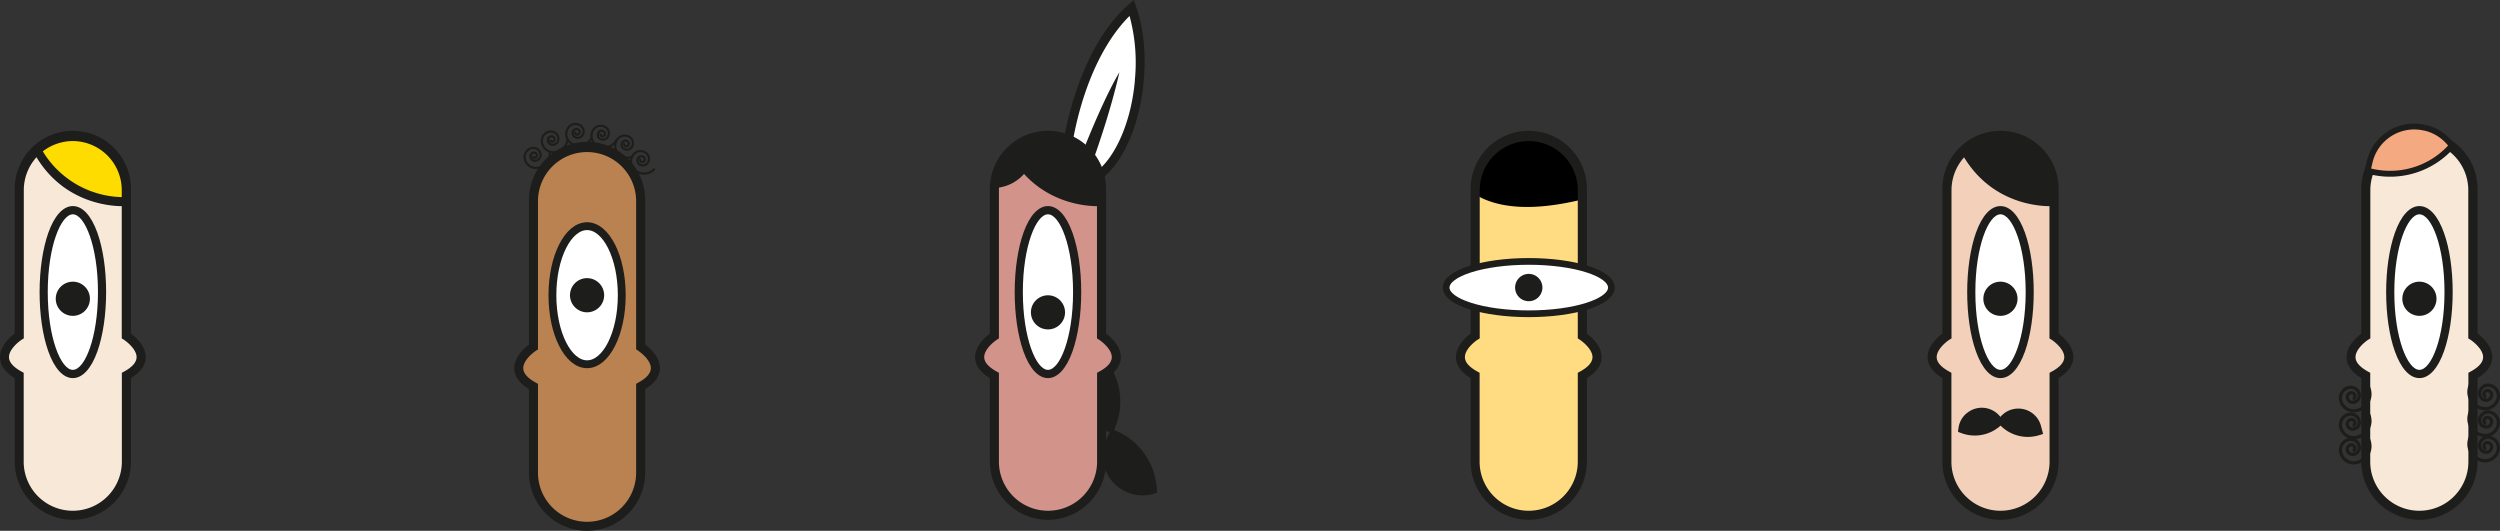 <svg id="Ebene_1" data-name="Ebene 1" xmlns="http://www.w3.org/2000/svg" viewBox="0 0 1146.06 243.33"><rect x="0" y="0" width="1146.06" height="243.33" fill="#333333" stroke="none"/><defs><style>.cls-1{fill:#f8e8d8;}.cls-2{fill:#ffdc00;}.cls-11,.cls-3,.cls-6{fill:#fff;}.cls-4{fill:#1d1d1b;}.cls-5{fill:#b98250;}.cls-11,.cls-12,.cls-13,.cls-6,.cls-7{stroke:#1d1d1b;}.cls-6{stroke-width:3.6px;}.cls-12,.cls-7{fill:none;}.cls-7{stroke-width:0.98px;}.cls-8{fill:#d1938a;}.cls-9{fill:#f2d0ba;}.cls-10{fill:#ffdc81;}.cls-11{stroke-width:3.08px;}.cls-12{stroke-width:1.47px;}.cls-13{fill:#f5a981;stroke-width:2.7px;}</style></defs><title>Hermans</title><path class="cls-1" d="M146.25,97.9h0Z" transform="translate(-111.38 -34.87)"/><path class="cls-1" d="M169.34,189.31V127.22c-.68,0-1.37,0-2.07,0a43.94,43.94,0,0,1-38.76-23.21,24.52,24.52,0,0,0-8.3,18.4v66.85s-15.18,9.76,0,18.13V247a24.57,24.57,0,1,0,49.13,0V207.44C184.53,199.07,169.34,189.31,169.34,189.31Z" transform="translate(-111.38 -34.87)"/><path class="cls-2" d="M167.27,127.27c.7,0,1.39,0,2.07,0v-4.76A24.56,24.56,0,0,0,144.8,97.9h0a24.53,24.53,0,0,0-16.25,6.16A43.94,43.94,0,0,0,167.27,127.27Z" transform="translate(-111.38 -34.87)"/><ellipse class="cls-3" cx="33.4" cy="133.9" rx="13.4" ry="37.54"/><path class="cls-4" d="M144.78,208.2c-4.44,0-8.44-4.35-11.25-12.25-2.61-7.29-4-16.94-4-27.18s1.43-19.89,4-27.18c2.81-7.9,6.81-12.25,11.25-12.25s8.43,4.35,11.25,12.25c2.6,7.29,4,16.94,4,27.18s-1.43,19.89-4,27.18C153.21,203.85,149.21,208.2,144.78,208.2Zm0-75.08c-5.45,0-11.51,14.64-11.51,35.65s6.06,35.65,11.51,35.65,11.51-14.64,11.51-35.65S150.22,133.12,144.78,133.12Z" transform="translate(-111.38 -34.87)"/><path class="cls-4" d="M144.78,164a7.83,7.83,0,1,0,7.82,7.83A7.84,7.84,0,0,0,144.78,164Z" transform="translate(-111.38 -34.87)"/><path class="cls-4" d="M130.24,102.93a43.54,43.54,0,0,0,39,22.3v4.11s-26.95,2.26-41.78-23.47Z" transform="translate(-111.38 -34.87)"/><path class="cls-4" d="M144.78,273.16a26.68,26.68,0,0,1-26.65-26.65V208.2c-4.36-2.66-6.63-5.8-6.74-9.34-.18-5.25,4.63-9.47,6.74-11.07V122a26.65,26.65,0,1,1,53.29,0v65.77c2.11,1.6,6.93,5.82,6.75,11.07-.12,3.54-2.39,6.68-6.75,9.34v38.31A26.68,26.68,0,0,1,144.78,273.16Zm0-173.62A22.51,22.51,0,0,0,122.29,122v68l-1,.62c-1.65,1.07-5.92,4.61-5.79,8.11.08,2.25,2,4.41,5.67,6.44l1.07.6v40.74a22.49,22.49,0,0,0,45,0V205.77l1.08-.6c3.68-2,5.58-4.19,5.67-6.44.12-3.5-4.14-7-5.8-8.11l-1-.62V122A22.51,22.51,0,0,0,144.78,99.54Z" transform="translate(-111.38 -34.87)"/><path class="cls-1" d="M382.46,102h0Z" transform="translate(-111.38 -34.87)"/><path class="cls-5" d="M405.08,193.91V127.06a24.57,24.57,0,0,0-49.13,0v66.85s-15.19,9.76,0,18.13v39.51a24.57,24.57,0,0,0,49.13,0V212C420.26,203.67,405.08,193.91,405.08,193.91Z" transform="translate(-111.38 -34.87)"/><path class="cls-6" d="M396.41,170.2c0,17.48-7.12,31.65-15.9,31.65s-15.89-14.17-15.89-31.65,7.12-31.65,15.89-31.65S396.41,152.72,396.41,170.2Z" transform="translate(-111.38 -34.87)"/><path class="cls-4" d="M380.51,162.38a7.83,7.83,0,1,0,7.83,7.82A7.83,7.83,0,0,0,380.51,162.38Z" transform="translate(-111.38 -34.87)"/><path class="cls-7" d="M371.53,99.13a6.47,6.47,0,0,1-7.36,5.42,5.16,5.16,0,0,1-4.33-5.88,4.12,4.12,0,0,1,4.7-3.47A3.31,3.31,0,0,1,367.32,99a2.64,2.64,0,0,1-3,2.22,2.12,2.12,0,0,1-1.78-2.41,1.7,1.7,0,0,1,1.93-1.42,1.34,1.34,0,0,1,1.13,1.54,1.08,1.08,0,0,1-1.23.91.87.87,0,0,1-.73-1" transform="translate(-111.38 -34.87)"/><path class="cls-7" d="M363.3,104.68a6.47,6.47,0,0,1-5.68,7.15,5.18,5.18,0,0,1-5.73-4.55,4.14,4.14,0,0,1,3.64-4.58,3.31,3.31,0,0,1,3.66,2.91,2.63,2.63,0,0,1-2.32,2.93,2.12,2.12,0,0,1-2.35-1.86,1.69,1.69,0,0,1,1.49-1.87,1.35,1.35,0,0,1,1.5,1.19,1.09,1.09,0,0,1-.95,1.2.87.87,0,0,1-1-.76" transform="translate(-111.38 -34.87)"/><path class="cls-7" d="M382.44,98.25a6.45,6.45,0,0,1-8.75,2.62,5.17,5.17,0,0,1-2.1-7,4.14,4.14,0,0,1,5.6-1.68,3.32,3.32,0,0,1,1.35,4.48A2.65,2.65,0,0,1,375,97.75a2.12,2.12,0,0,1-.86-2.87,1.71,1.71,0,0,1,2.3-.69,1.36,1.36,0,0,1,.55,1.84,1.09,1.09,0,0,1-1.47.44.87.87,0,0,1-.35-1.18" transform="translate(-111.38 -34.87)"/><path class="cls-7" d="M394,99.07a6.47,6.47,0,0,1-8.75,2.63,5.16,5.16,0,0,1-2.1-7,4.13,4.13,0,0,1,5.6-1.68,3.31,3.31,0,0,1,1.34,4.48,2.65,2.65,0,0,1-3.58,1.07,2.11,2.11,0,0,1-.86-2.87A1.68,1.68,0,0,1,388,95a1.34,1.34,0,0,1,.55,1.83,1.08,1.08,0,0,1-1.47.44.86.86,0,0,1-.35-1.17" transform="translate(-111.38 -34.87)"/><path class="cls-7" d="M400.79,107a6.45,6.45,0,0,1-5.22-1.06,5.16,5.16,0,0,1-1.17-7.21,4.13,4.13,0,0,1,5.77-.94,3.3,3.3,0,0,1,.75,4.62,2.65,2.65,0,0,1-3.69.6,2.12,2.12,0,0,1-.48-3,1.68,1.68,0,0,1,2.36-.38,1.35,1.35,0,0,1,.31,1.89,1.09,1.09,0,0,1-1.52.25.88.88,0,0,1-.19-1.22" transform="translate(-111.38 -34.87)"/><path class="cls-7" d="M411.52,112.22a6.46,6.46,0,0,1-9.11.61,5.16,5.16,0,0,1-.49-7.29,4.13,4.13,0,0,1,5.84-.39,3.31,3.31,0,0,1,.31,4.66,2.66,2.66,0,0,1-3.74.25,2.11,2.11,0,0,1-.19-3,1.67,1.67,0,0,1,2.38-.16,1.34,1.34,0,0,1,.13,1.91,1.09,1.09,0,0,1-1.53.1.87.87,0,0,1-.08-1.22" transform="translate(-111.38 -34.87)"/><path class="cls-4" d="M380.51,278.2a26.68,26.68,0,0,1-26.64-26.65V213.24c-4.36-2.66-6.63-5.8-6.75-9.34-.17-5.25,4.64-9.47,6.75-11.07V127.06a26.65,26.65,0,1,1,53.29,0v65.77c2.11,1.6,6.92,5.82,6.75,11.07-.12,3.54-2.39,6.68-6.75,9.34v38.31A26.68,26.68,0,0,1,380.51,278.2Zm0-173.62A22.51,22.51,0,0,0,358,127.06v68l-.95.62c-1.65,1.07-5.92,4.61-5.79,8.11.08,2.25,2,4.41,5.67,6.44l1.07.6v40.74a22.49,22.49,0,0,0,45,0V210.81l1.07-.6c3.69-2,5.59-4.19,5.67-6.44.13-3.5-4.14-7-5.79-8.11L403,195v-68A22.51,22.51,0,0,0,380.51,104.58Z" transform="translate(-111.38 -34.87)"/><path class="cls-3" d="M599.09,114.37c-.12,1.43-.23,2.85-.32,4.27l5,.44c14.1,1.24,27.48-19.84,29.87-47.07l0-.38c1.1-12.51-.31-24.14-3.53-33.19C614.45,52.08,602.06,80.58,599.09,114.37Z" transform="translate(-111.38 -34.87)"/><path class="cls-4" d="M632.14,37.74l-1-2.87-2.3,2C612.12,51.35,599.94,81,597,114.18c-.12,1.4-.23,2.85-.33,4.33l-.12,2,7,.62c.45,0,.91.06,1.36.06h0c7.37,0,14.6-5.2,20.37-14.64,5.54-9.08,9.23-21.3,10.39-34.39l0-.37C636.86,59.5,635.57,47.4,632.14,37.74Zm-.51,33.71,0,.38c-1.91,21.82-11.29,40.08-22,44.3,1.92-5,3.88-10.49,5.79-16.25l.12-.36c4-11.92,7.08-23,9-31.53-5.8,9.79-13.58,27.35-21.59,48.92l-1.94-.17q.09-1.11.18-2.19c2.69-30.57,13.33-57.88,28-72.36A81.32,81.32,0,0,1,631.63,71.45Z" transform="translate(-111.38 -34.87)"/><path class="cls-4" d="M641.71,259.21A30.86,30.86,0,0,0,624,232.82c-.45-.21-.91-.42-1.37-.6l-.56-.24.13-.28a30.89,30.89,0,0,0-3.66-31.55c-.3-.39-.62-.78-.94-1.16l-1.28-1.51-4.08,3.13A18.14,18.14,0,0,0,608.94,226l.08.11a18.12,18.12,0,0,0,10.92,6.75l.2,0-1.5,3.18a18.16,18.16,0,0,0,8.67,24.14l.11.05a17.85,17.85,0,0,0,7.72,1.74h0a18.16,18.16,0,0,0,5.07-.72l1.59-.46Z" transform="translate(-111.38 -34.87)"/><path class="cls-1" d="M593.26,97.9h0Z" transform="translate(-111.38 -34.87)"/><path class="cls-8" d="M616.36,189.31V127.22c-.69,0-1.37,0-2.07,0a43.94,43.94,0,0,1-38.76-23.21,24.52,24.52,0,0,0-8.3,18.4v66.85s-15.19,9.76,0,18.13V247a24.57,24.57,0,1,0,49.13,0V207.44C631.54,199.07,616.36,189.31,616.36,189.31Z" transform="translate(-111.38 -34.87)"/><path class="cls-4" d="M614.29,127.27c.7,0,1.38,0,2.07,0v-4.76A24.56,24.56,0,0,0,591.81,97.9h0a24.53,24.53,0,0,0-16.25,6.16A43.94,43.94,0,0,0,614.29,127.27Z" transform="translate(-111.38 -34.87)"/><ellipse class="cls-3" cx="480.41" cy="133.9" rx="13.4" ry="37.54"/><path class="cls-4" d="M591.79,208.2c-4.43,0-8.43-4.35-11.25-12.25-2.6-7.29-4-16.94-4-27.18s1.43-19.89,4-27.18c2.82-7.9,6.82-12.25,11.25-12.25s8.44,4.35,11.25,12.25c2.61,7.29,4,16.94,4,27.18s-1.43,19.89-4,27.18C600.23,203.85,596.23,208.2,591.79,208.2Zm0-75.08c-5.44,0-11.51,14.64-11.51,35.65s6.07,35.65,11.51,35.65,11.51-14.64,11.51-35.65S597.24,133.12,591.79,133.12Z" transform="translate(-111.38 -34.87)"/><path class="cls-4" d="M591.79,170.24a7.82,7.82,0,1,0,7.83,7.82A7.83,7.83,0,0,0,591.79,170.24Z" transform="translate(-111.38 -34.87)"/><path class="cls-4" d="M577.26,102.93a43.52,43.52,0,0,0,39,22.3v4.11s-27,2.26-41.77-23.47Z" transform="translate(-111.38 -34.87)"/><path class="cls-4" d="M584.39,105.33a11.13,11.13,0,0,0-7.83-.92h-.07a11.16,11.16,0,0,0-8.12,13.51l.74,3,1.08-.22.9-.2A19.05,19.05,0,0,0,585,106.64l.22-.89Z" transform="translate(-111.38 -34.87)"/><path class="cls-4" d="M591.79,273.16a26.68,26.68,0,0,1-26.64-26.65V208.2c-4.36-2.66-6.63-5.8-6.75-9.34-.17-5.25,4.64-9.47,6.75-11.07V122a26.65,26.65,0,1,1,53.29,0v65.77c2.11,1.6,6.92,5.82,6.75,11.07-.12,3.54-2.39,6.68-6.75,9.34v38.31A26.68,26.68,0,0,1,591.79,273.16Zm0-173.62A22.51,22.51,0,0,0,569.31,122v68l-.95.62c-1.65,1.07-5.92,4.61-5.79,8.11.08,2.25,2,4.41,5.67,6.44l1.07.6v40.74a22.49,22.49,0,0,0,45,0V205.77l1.07-.6c3.69-2,5.59-4.19,5.67-6.44.13-3.5-4.14-7-5.79-8.11l-1-.62V122A22.51,22.51,0,0,0,591.79,99.54Z" transform="translate(-111.38 -34.87)"/><path class="cls-1" d="M1029.91,97.9h0Z" transform="translate(-111.38 -34.87)"/><path class="cls-9" d="M1053,189.31V127.22c-.69,0-1.37,0-2.07,0a43.94,43.94,0,0,1-38.76-23.21,24.52,24.52,0,0,0-8.3,18.4v66.85s-15.19,9.76,0,18.13V247a24.57,24.57,0,1,0,49.13,0V207.44C1068.19,199.07,1053,189.31,1053,189.31Z" transform="translate(-111.38 -34.87)"/><path class="cls-4" d="M1050.94,127.27c.7,0,1.38,0,2.07,0v-4.76a24.56,24.56,0,0,0-24.55-24.56h0a24.53,24.53,0,0,0-16.25,6.16A43.94,43.94,0,0,0,1050.94,127.27Z" transform="translate(-111.38 -34.87)"/><ellipse class="cls-3" cx="917.06" cy="133.9" rx="13.4" ry="37.54"/><path class="cls-4" d="M1028.44,208.2c-4.44,0-8.43-4.35-11.25-12.25-2.6-7.29-4-16.94-4-27.18s1.44-19.89,4-27.18c2.82-7.9,6.81-12.25,11.25-12.25s8.43,4.35,11.25,12.25c2.6,7.29,4,16.94,4,27.18s-1.43,19.89-4,27.18C1036.87,203.85,1032.88,208.2,1028.44,208.2Zm0-75.08c-5.45,0-11.51,14.64-11.51,35.65s6.06,35.65,11.51,35.65S1040,189.78,1040,168.77,1033.88,133.12,1028.44,133.12Z" transform="translate(-111.38 -34.87)"/><path class="cls-4" d="M1028.44,164a7.83,7.83,0,1,0,7.82,7.83A7.83,7.83,0,0,0,1028.44,164Z" transform="translate(-111.38 -34.87)"/><path class="cls-4" d="M1013.91,102.93a43.52,43.52,0,0,0,38.95,22.3v4.11s-26.95,2.26-41.77-23.47Z" transform="translate(-111.38 -34.87)"/><path class="cls-4" d="M1047.05,230.27a10.73,10.73,0,0,0-13-7.78h-.06a10.77,10.77,0,0,0-5.56,3.48l-.48-.54a10.74,10.74,0,0,0-15.17-.95l-.05,0a10.74,10.74,0,0,0-3.55,6.73l-.21,1.63,1.55.58a17.76,17.76,0,0,0,6.17,1.11h0a17.61,17.61,0,0,0,11.65-4.41l.15-.14a17.67,17.67,0,0,0,12.46,5.18h0a17.65,17.65,0,0,0,4.33-.54l.82-.23,1.89-.58Z" transform="translate(-111.38 -34.87)"/><path class="cls-4" d="M1028.44,273.16a26.68,26.68,0,0,1-26.64-26.65V208.2c-4.36-2.66-6.63-5.8-6.75-9.34-.17-5.25,4.64-9.47,6.75-11.07V122a26.65,26.65,0,1,1,53.29,0v65.77c2.11,1.6,6.92,5.82,6.75,11.07-.12,3.54-2.39,6.68-6.75,9.34v38.31A26.68,26.68,0,0,1,1028.44,273.16Zm0-173.62A22.51,22.51,0,0,0,1006,122v68l-1,.62c-1.65,1.07-5.92,4.61-5.79,8.11.08,2.25,2,4.41,5.67,6.44l1.07.6v40.74a22.49,22.49,0,0,0,45,0V205.77l1.07-.6c3.69-2,5.59-4.19,5.67-6.44.13-3.5-4.14-7-5.79-8.11l-1-.62V122A22.51,22.51,0,0,0,1028.44,99.54Z" transform="translate(-111.38 -34.87)"/><path class="cls-10" d="M836.77,188.87V122a24.57,24.57,0,0,0-49.13,0v66.85s-15.19,9.76,0,18.13v39.51a24.57,24.57,0,0,0,49.13,0V207C852,198.63,836.77,188.87,836.77,188.87Z" transform="translate(-111.38 -34.87)"/><path d="M836.8,126.28v-3.39a24.5,24.5,0,0,0-24.5-24.5h-.19a24.5,24.5,0,0,0-24.5,24.5V124C796.47,129.46,811.46,132.51,836.8,126.28Z" transform="translate(-111.38 -34.87)"/><path class="cls-4" d="M812.2,273.16a26.68,26.68,0,0,1-26.64-26.65V208.2c-4.36-2.66-6.63-5.8-6.75-9.34-.17-5.25,4.64-9.47,6.75-11.07V122a26.65,26.65,0,1,1,53.29,0v65.77c2.11,1.6,6.92,5.82,6.75,11.07-.12,3.54-2.39,6.68-6.75,9.34v38.31A26.68,26.68,0,0,1,812.2,273.16Zm0-173.62A22.51,22.51,0,0,0,789.72,122v68l-1,.62c-1.65,1.07-5.92,4.61-5.79,8.11.08,2.25,2,4.41,5.67,6.44l1.07.6v40.74a22.49,22.49,0,0,0,45,0V205.77l1.07-.6c3.69-2,5.59-4.19,5.67-6.44.13-3.5-4.14-7-5.79-8.11l-.95-.62V122A22.51,22.51,0,0,0,812.2,99.54Z" transform="translate(-111.38 -34.87)"/><path class="cls-11" d="M812.2,178.71c-20.91,0-37.87-5.38-37.87-12s17-12,37.87-12,37.88,5.38,37.88,12S833.12,178.71,812.2,178.71Z" transform="translate(-111.38 -34.87)"/><path class="cls-4" d="M812.2,160.43a6.26,6.26,0,1,0,6.26,6.26A6.26,6.26,0,0,0,812.2,160.43Z" transform="translate(-111.38 -34.87)"/><path class="cls-1" d="M1245.07,188.87V122a24.57,24.57,0,0,0-49.13,0v66.85s-15.19,9.76,0,18.13v39.51a24.57,24.57,0,0,0,49.13,0V207C1260.25,198.63,1245.07,188.87,1245.07,188.87Z" transform="translate(-111.38 -34.87)"/><ellipse class="cls-3" cx="1109.12" cy="133.9" rx="13.4" ry="37.54"/><path class="cls-4" d="M1220.5,208.2c-4.43,0-8.43-4.35-11.25-12.25-2.6-7.29-4-16.94-4-27.18s1.43-19.89,4-27.18c2.82-7.9,6.82-12.25,11.25-12.25s8.44,4.35,11.25,12.25c2.61,7.29,4,16.94,4,27.18s-1.43,19.89-4,27.18C1228.94,203.85,1224.94,208.2,1220.5,208.2Zm0-75.08c-5.44,0-11.51,14.64-11.51,35.65s6.07,35.65,11.51,35.65S1232,189.78,1232,168.77,1226,133.12,1220.5,133.12Z" transform="translate(-111.38 -34.87)"/><path class="cls-4" d="M1220.5,164a7.83,7.83,0,1,0,7.83,7.83A7.83,7.83,0,0,0,1220.5,164Z" transform="translate(-111.38 -34.87)"/><path class="cls-12" d="M1196.85,211.63a9.3,9.3,0,0,1,.86,2.64,7.67,7.67,0,0,1-6.27,8.84,6.13,6.13,0,0,1-7.07-5,4.9,4.9,0,0,1,4-5.65,3.92,3.92,0,0,1,4.53,3.21,3.14,3.14,0,0,1-2.57,3.62,2.51,2.51,0,0,1-2.89-2.06,2,2,0,0,1,1.64-2.31,1.61,1.61,0,0,1,1.85,1.31,1.29,1.29,0,0,1-1,1.49" transform="translate(-111.38 -34.87)"/><path class="cls-12" d="M1196.85,223.92a9.46,9.46,0,0,1,.86,2.65,7.67,7.67,0,0,1-6.27,8.84,6.14,6.14,0,0,1-7.07-5,4.91,4.91,0,0,1,4-5.66,3.93,3.93,0,0,1,4.53,3.22,3.13,3.13,0,0,1-2.57,3.61,2.49,2.49,0,0,1-2.89-2.05,2,2,0,0,1,1.64-2.32,1.61,1.61,0,0,1,1.85,1.32,1.28,1.28,0,0,1-1,1.48" transform="translate(-111.38 -34.87)"/><path class="cls-12" d="M1196.85,235.5a9.3,9.3,0,0,1,.86,2.64,7.67,7.67,0,0,1-6.27,8.84,6.13,6.13,0,0,1-7.07-5,4.9,4.9,0,0,1,4-5.65,3.92,3.92,0,0,1,4.53,3.21,3.14,3.14,0,0,1-2.57,3.62,2.51,2.51,0,0,1-2.89-2.06,2,2,0,0,1,1.64-2.31,1.61,1.61,0,0,1,1.85,1.31,1.28,1.28,0,0,1-1,1.48" transform="translate(-111.38 -34.87)"/><path class="cls-12" d="M1244.15,210.65a9.61,9.61,0,0,0-.85,2.64,7.67,7.67,0,0,0,6.27,8.84,6.13,6.13,0,0,0,7.07-5,4.9,4.9,0,0,0-4-5.65,3.92,3.92,0,0,0-4.52,3.21,3.14,3.14,0,0,0,2.57,3.62,2.51,2.51,0,0,0,2.89-2.06,2,2,0,0,0-1.64-2.31,1.6,1.6,0,0,0-1.85,1.31,1.29,1.29,0,0,0,1,1.49" transform="translate(-111.38 -34.87)"/><path class="cls-12" d="M1244.15,222.94a9.78,9.78,0,0,0-.85,2.65,7.67,7.67,0,0,0,6.27,8.84,6.14,6.14,0,0,0,7.07-5,4.92,4.92,0,0,0-4-5.66,3.93,3.93,0,0,0-4.52,3.22,3.13,3.13,0,0,0,2.57,3.61,2.49,2.49,0,0,0,2.89-2.05,2,2,0,0,0-1.64-2.32,1.61,1.61,0,0,0-1.85,1.32,1.28,1.28,0,0,0,1,1.48" transform="translate(-111.38 -34.87)"/><path class="cls-12" d="M1244.15,234.52a9.61,9.61,0,0,0-.85,2.64,7.67,7.67,0,0,0,6.27,8.84,6.13,6.13,0,0,0,7.07-5,4.9,4.9,0,0,0-4-5.65,3.92,3.92,0,0,0-4.52,3.21,3.14,3.14,0,0,0,2.57,3.62,2.51,2.51,0,0,0,2.89-2.06,2,2,0,0,0-1.64-2.31,1.6,1.6,0,0,0-1.85,1.31,1.28,1.28,0,0,0,1,1.48" transform="translate(-111.38 -34.87)"/><path class="cls-4" d="M1220.5,273.16a26.68,26.68,0,0,1-26.64-26.65V208.2c-4.36-2.66-6.63-5.8-6.75-9.34-.17-5.25,4.64-9.47,6.75-11.07V122a26.65,26.65,0,1,1,53.29,0v65.77c2.11,1.6,6.92,5.82,6.75,11.07-.12,3.54-2.39,6.68-6.75,9.34v38.31A26.68,26.68,0,0,1,1220.5,273.16Zm0-173.62A22.51,22.51,0,0,0,1198,122v68l-1,.62c-1.65,1.07-5.92,4.61-5.79,8.11.08,2.25,2,4.41,5.67,6.44l1.07.6v40.74a22.49,22.49,0,0,0,45,0V205.77l1.07-.6c3.69-2,5.59-4.19,5.67-6.44.13-3.5-4.14-7-5.79-8.11l-1-.62V122A22.51,22.51,0,0,0,1220.5,99.54Z" transform="translate(-111.38 -34.87)"/><path class="cls-13" d="M1198.5,113.54c-.59-.14-1.18-.29-1.76-.45l.94-4a21,21,0,0,1,25.22-15.67l.15,0a20.93,20.93,0,0,1,12.34,8.27A37.67,37.67,0,0,1,1198.5,113.54Z" transform="translate(-111.38 -34.87)"/></svg>